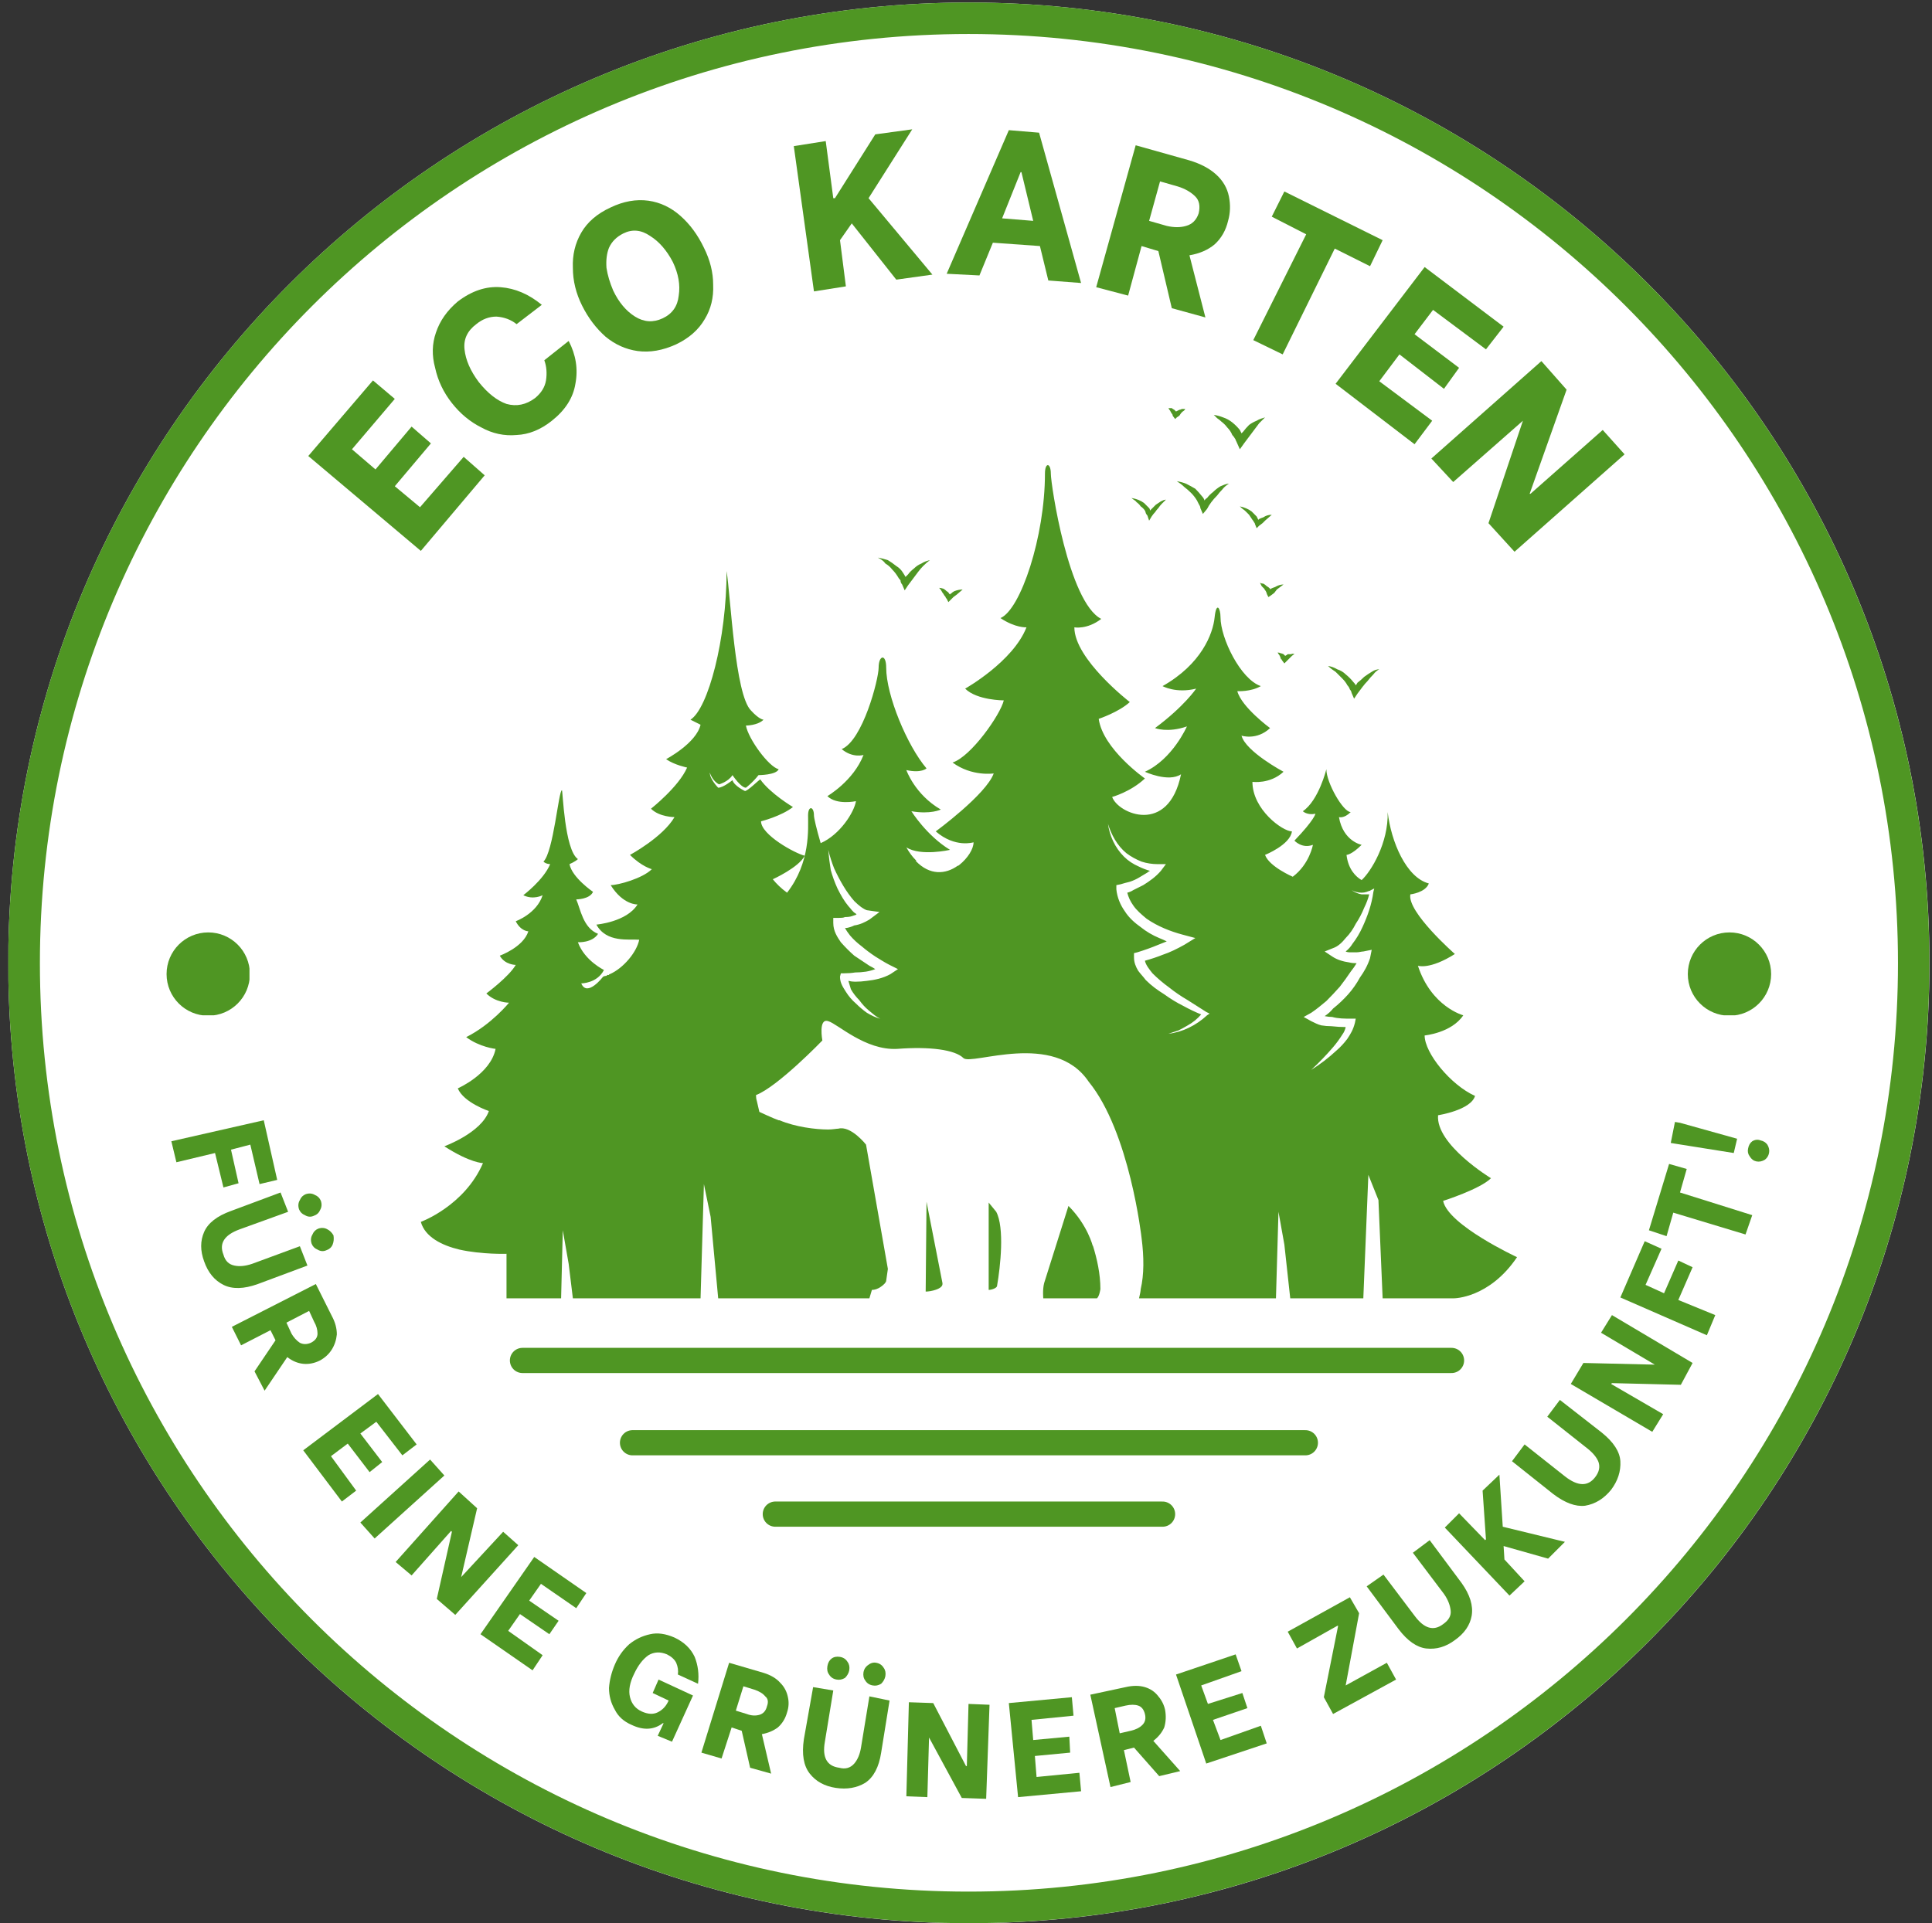 <svg xmlns="http://www.w3.org/2000/svg" viewBox="0 0 230 229" width="230" height="229"><rect x="0" y="0" width="230" height="229" fill="#333333" stroke="none"/><title>2-svg</title><defs><clipPath clipPathUnits="userSpaceOnUse" id="cp1"><path d="m0.98 0.3h228.72v228.72h-228.72z"></path></clipPath><clipPath clipPathUnits="userSpaceOnUse" id="cp2"><path d="m115.34 0.3c-63.16 0-114.36 51.2-114.36 114.36 0 63.16 51.2 114.36 114.36 114.36 63.16 0 114.36-51.2 114.36-114.36 0-63.16-51.2-114.36-114.36-114.36z"></path></clipPath><clipPath clipPathUnits="userSpaceOnUse" id="cp3"><path d="m0.98 0.3h228.71v228.71h-228.71z"></path></clipPath><clipPath clipPathUnits="userSpaceOnUse" id="cp4"><path d="m115.34 0.3c-63.16 0-114.36 51.2-114.36 114.36 0 63.15 51.2 114.35 114.36 114.35 63.15 0 114.35-51.2 114.35-114.35 0-63.16-51.2-114.36-114.35-114.36z"></path></clipPath><clipPath clipPathUnits="userSpaceOnUse" id="cp5"><path d="m19.83 111.03h9.92v9.92h-9.92z"></path></clipPath><clipPath clipPathUnits="userSpaceOnUse" id="cp6"><path d="m24.79 111.03c-2.74 0-4.96 2.22-4.96 4.96 0 2.74 2.22 4.96 4.96 4.96 2.74 0 4.96-2.22 4.96-4.96 0-2.74-2.22-4.96-4.96-4.96z"></path></clipPath><clipPath clipPathUnits="userSpaceOnUse" id="cp7"><path d="m200.93 111.03h9.92v9.92h-9.92z"></path></clipPath><clipPath clipPathUnits="userSpaceOnUse" id="cp8"><path d="m205.89 111.03c-2.74 0-4.96 2.22-4.96 4.96 0 2.74 2.22 4.96 4.96 4.96 2.74 0 4.96-2.22 4.96-4.96 0-2.74-2.22-4.96-4.96-4.96z"></path></clipPath><clipPath clipPathUnits="userSpaceOnUse" id="cp9"><path d="m139 48.56h3v1.44h-3z"></path></clipPath></defs><style>		.s0 { fill: #ffffff } 		.s1 { fill: none;stroke: #4f9623;stroke-width: 7.5 } 		.s2 { fill: #4f9623 } 		.s3 { fill: none;stroke: #4f9623;stroke-linecap: round;stroke-width: 3 } 	</style><g id="Clip-Path" clip-path="url(#cp1)"><g><g id="Clip-Path" clip-path="url(#cp2)"><g><path class="s0" d="m1 0.3h228.7v228.7h-228.7z"></path></g></g></g></g><g id="Clip-Path" clip-path="url(#cp3)"><g><g id="Clip-Path" clip-path="url(#cp4)"><g><path fill-rule="evenodd" class="s1" d="m115.3 0.3c-63.1 0-114.3 51.2-114.3 114.4 0 63.1 51.2 114.3 114.3 114.3 63.2 0 114.4-51.2 114.4-114.3 0-63.2-51.2-114.4-114.4-114.4z"></path></g></g></g></g><g><g><g><path class="s2" d="m29.8 136.3l-2.3 0.6 0.9 4-1.8 0.5-1-4.1-4.6 1.1-0.6-2.5 11-2.5 1.6 7.1-2.1 0.5z"></path></g></g></g><g><g><g><path class="s2" d="m24.3 150.2q-0.7-1.9 0-3.5 0.7-1.6 3.2-2.5l5.9-2.2 0.9 2.3-5.8 2.1q-2.7 1-1.9 3 0.3 1.1 1.3 1.3 0.9 0.2 2.1-0.2l5.7-2.1 0.9 2.3-5.9 2.2q-2.5 0.9-4.1 0.1-1.6-0.8-2.3-2.8zm12.8-2.1q-0.2-0.6 0.1-1.1 0.2-0.5 0.7-0.7 0.6-0.2 1.1 0.1 0.4 0.2 0.7 0.7 0.1 0.6-0.1 1.1-0.2 0.5-0.8 0.7-0.5 0.2-1-0.1-0.5-0.2-0.7-0.7zm-1.5-4.1q-0.2-0.6 0.1-1.1 0.2-0.5 0.7-0.7 0.6-0.2 1.1 0.1 0.5 0.2 0.7 0.7 0.2 0.6-0.1 1.1-0.2 0.5-0.8 0.7-0.5 0.2-1-0.1-0.5-0.2-0.7-0.7z"></path></g></g></g><g><g><g><path fill-rule="evenodd" class="s2" d="m32.8 159.6l-0.6-1.2-3.5 1.8-1.1-2.2 10-5.1 1.9 3.8q0.6 1.1 0.6 2.2-0.1 1-0.6 1.8-0.5 0.8-1.4 1.3-1 0.5-2 0.4-1-0.1-1.9-0.8l-2.7 4-1.2-2.3zm1.3-2.1l0.6 1.3q0.4 0.7 1 1.1 0.6 0.3 1.3 0 0.8-0.4 0.8-1.1 0-0.7-0.4-1.4l-0.6-1.3z"></path></g></g></g><g><g><g>			</g></g></g><g><g><g><path class="s2" d="m44.8 169.3l-1.9 1.4 2.6 3.4-1.5 1.2-2.6-3.4-2 1.5 3 4.1-1.7 1.3-4.6-6.1 8.9-6.7 4.6 6-1.7 1.3z"></path></g></g></g><g><g><g><path class="s2" d="m51.2 173.8l1.7 1.9-8.3 7.5-1.7-1.9z"></path></g></g></g><g><g><g><path class="s2" d="m54.6 177.6l2.2 2-1.9 8.2 5-5.4 1.8 1.6-7.5 8.3-2.2-1.9 1.8-8-0.1-0.1-4.7 5.3-1.9-1.6z"></path></g></g></g><g><g><g><path class="s2" d="m64.4 188.6l-1.4 2 3.5 2.4-1.1 1.6-3.5-2.4-1.4 2 4.1 2.9-1.2 1.8-6.2-4.3 6.4-9.2 6.2 4.3-1.2 1.8z"></path></g></g></g><g><g><g>			</g></g></g><g><g><g><path class="s2" d="m75.2 205.4q-1.4-0.6-2-1.8-0.7-1.2-0.7-2.6 0.1-1.4 0.7-2.8 0.6-1.4 1.7-2.4 1.1-0.9 2.5-1.2 1.3-0.3 2.9 0.4 1.7 0.8 2.4 2.3 0.6 1.5 0.4 3.2l-2.4-1.1q0.1-0.7-0.2-1.4-0.3-0.6-1.1-1-1.2-0.5-2.2 0.1-1 0.7-1.7 2.2-0.8 1.6-0.5 2.8 0.3 1.2 1.4 1.7 1.1 0.5 1.9 0.1 0.8-0.4 1.2-1.2l0.1-0.2-1.9-0.9 0.7-1.6 4.1 1.9-2.5 5.5-1.7-0.7 0.7-1.5h-0.1q-1.6 1.2-3.7 0.2z"></path></g></g></g><g><g><g><path fill-rule="evenodd" class="s2" d="m88.3 206.1l-1.2-0.4-1.2 3.7-2.4-0.7 3.3-10.7 4.1 1.2q1.3 0.4 2 1.2 0.7 0.7 0.9 1.7 0.2 0.9-0.1 1.8-0.3 1.1-1.1 1.8-0.8 0.6-1.9 0.8l1.1 4.7-2.5-0.7zm-0.7-2.4l1.3 0.4q0.8 0.3 1.5 0.1 0.7-0.2 0.9-1 0.3-0.8-0.2-1.2-0.4-0.5-1.3-0.8l-1.3-0.4z"></path></g></g></g><g><g><g><path class="s2" d="m99.5 212.9q-2-0.3-3.1-1.7-1.1-1.4-0.7-4.1l1.1-6.2 2.4 0.4-1 6.1q-0.5 2.8 1.7 3.1 1.1 0.3 1.8-0.5 0.6-0.7 0.8-1.9l1-6.1 2.4 0.5-1 6.2q-0.4 2.6-1.9 3.6-1.5 0.9-3.5 0.6zm4.4-12.2q-0.6-0.1-0.9-0.6-0.3-0.4-0.2-1 0.1-0.5 0.5-0.8 0.5-0.4 1-0.3 0.6 0.1 0.9 0.6 0.3 0.4 0.2 1-0.1 0.5-0.5 0.9-0.5 0.3-1 0.2zm-4.3-0.7q-0.6-0.1-0.9-0.6-0.3-0.4-0.2-1 0.1-0.6 0.5-0.9 0.4-0.3 1-0.2 0.6 0.1 0.9 0.6 0.3 0.4 0.2 1-0.1 0.5-0.5 0.9-0.5 0.3-1 0.2z"></path></g></g></g><g><g><g><path class="s2" d="m108.2 202.7l2.9 0.1 3.9 7.5h0.1l0.2-7.4 2.5 0.1-0.4 11.2-2.9-0.1-3.9-7.2-0.2 7.1-2.5-0.1z"></path></g></g></g><g><g><g><path class="s2" d="m122.8 204.8l0.2 2.4 4.3-0.4 0.1 1.9-4.2 0.4 0.2 2.5 5.1-0.5 0.2 2.2-7.5 0.7-1.1-11.2 7.5-0.7 0.2 2.2z"></path></g></g></g><g><g><g><path fill-rule="evenodd" class="s2" d="m135 208.1l-1.2 0.3 0.8 3.8-2.4 0.6-2.4-11 4.2-0.9q1.3-0.3 2.3 0 1 0.3 1.6 1.1 0.6 0.7 0.8 1.6 0.2 1.1-0.1 2.1-0.4 0.9-1.3 1.6l3.2 3.6-2.5 0.6zm-1.7-1.7l1.3-0.3q0.9-0.2 1.4-0.7 0.5-0.5 0.3-1.3-0.2-0.8-0.8-1-0.6-0.2-1.5 0l-1.3 0.3z"></path></g></g></g><g><g><g><path class="s2" d="m143 200.7l0.8 2.2 4.1-1.3 0.6 1.8-4.1 1.4 0.9 2.4 4.8-1.7 0.7 2.1-7.2 2.4-3.6-10.6 7.1-2.4 0.7 2z"></path></g></g></g><g><g><g>			</g></g></g><g><g><g><path class="s2" d="m157.6 202.1l1.7-8.5h-0.1l-4.8 2.7-1.1-2 7.4-4.1 1.1 1.9-1.6 8.6 4.9-2.7 1.1 2-7.5 4.1z"></path></g></g></g><g><g><g><path class="s2" d="m173.2 195.3q-1.6 1.2-3.4 1-1.7-0.2-3.3-2.3l-3.8-5.1 2-1.4 3.7 4.9q1.7 2.3 3.4 1 1-0.7 0.9-1.6-0.1-1-0.8-2l-3.7-4.9 2-1.5 3.8 5.1q1.5 2.1 1.2 3.9-0.3 1.7-2 2.9z"></path></g></g></g><g><g><g><path class="s2" d="m172 181.9l1.7-1.7 3.1 3.2 0.1-0.1-0.4-5.8 2-1.9 0.4 6.2 7.4 1.8-2 2-5.3-1.5 0.1 1.6 2.4 2.6-1.8 1.7z"></path></g></g></g><g><g><g><path class="s2" d="m191.8 177.4q-1.3 1.6-3.1 1.9-1.7 0.2-3.8-1.4l-4.9-3.9 1.5-2 4.8 3.8q2.3 1.8 3.6 0.1 0.7-0.9 0.4-1.8-0.3-0.8-1.3-1.6l-4.8-3.8 1.5-2 5 3.9q2.1 1.7 2.2 3.4 0.1 1.8-1.1 3.4z"></path></g></g></g><g><g><g><path class="s2" d="m187 164.8l1.5-2.5 8.5 0.2-6.4-3.8 1.3-2.1 9.6 5.7-1.4 2.6-8.2-0.2-0.1 0.1 6.2 3.6-1.3 2.1z"></path></g></g></g><g><g><g><path class="s2" d="m195.9 153l2.2 1 1.7-3.9 1.7 0.8-1.7 3.9 4.4 1.8-1 2.4-10.3-4.5 2.9-6.7 2 0.9z"></path></g></g></g><g><g><g><path class="s2" d="m200.8 139.2l-0.8 2.8 8.6 2.7-0.8 2.3-8.6-2.6-0.8 2.8-2.1-0.7 2.4-7.9z"></path></g></g></g><g><g><g><path class="s2" d="m199.5 136.2l-0.6-0.1 0.5-2.5 0.6 0.1 6.8 1.9-0.4 1.7zm11.1 1.1q-0.1 0.5-0.5 0.8-0.5 0.3-1 0.2-0.5-0.1-0.8-0.6-0.3-0.4-0.2-0.9 0.1-0.6 0.5-0.9 0.5-0.3 1-0.1 0.5 0.1 0.8 0.5 0.3 0.5 0.2 1z"></path></g></g></g><g><g><g><path class="s2" d="m41.9 53.5l2.8 2.4 4.3-5.1 2.3 2-4.3 5.1 3 2.5 5.2-6 2.5 2.2-7.6 9-13.4-11.3 7.7-9 2.6 2.2z"></path></g></g></g><g><g><g><path class="s2" d="m65.7 50.1q-2 1.6-4.2 1.7-2.2 0.2-4.2-0.9-2-1-3.5-2.9-1.5-1.9-2-4.2-0.6-2.2 0.1-4.2 0.7-2.1 2.6-3.7 2.5-1.9 5.1-1.7 2.6 0.2 4.9 2.1l-3 2.3q-1-0.8-2.4-0.9-1.3 0-2.4 0.9-1.6 1.2-1.4 3 0.2 1.9 1.7 3.9 1.6 2 3.3 2.6 1.8 0.5 3.4-0.7 1.1-0.9 1.3-2.1 0.2-1.3-0.2-2.4l2.9-2.3q1.3 2.5 0.8 5.1-0.4 2.5-2.8 4.4z"></path></g></g></g><g><g><g><path fill-rule="evenodd" class="s2" d="m80.5 41q-2.4 1.1-4.6 0.8-2.1-0.3-3.8-1.7-1.7-1.5-2.8-3.7-1.1-2.2-1.1-4.5-0.1-2.3 1-4.2 1.1-1.9 3.5-3 2.3-1.1 4.5-0.8 2.1 0.3 3.8 1.8 1.7 1.5 2.8 3.8 1.1 2.2 1.1 4.4 0.1 2.3-1 4.1-1.1 1.9-3.4 3zm-1.6-3.1q1.7-0.8 1.9-2.7 0.3-1.9-0.7-4-1.1-2.1-2.7-3.1-1.6-1.1-3.2-0.3-1.2 0.6-1.7 1.7-0.4 1-0.3 2.4 0.2 1.3 0.8 2.7 1 2.1 2.6 3.1 1.6 1 3.3 0.2z"></path></g></g></g><g><g><g>			</g></g></g><g><g><g><path class="s2" d="m94.5 17.4l3.8-0.6 0.9 6.8h0.2l4.8-7.6 4.4-0.6-5.2 8.2 7.6 9.1-4.3 0.6-5.3-6.7-1.4 2 0.7 5.5-3.8 0.6z"></path></g></g></g><g><g><g><path fill-rule="evenodd" class="s2" d="m123.8 29.3l-5.6-0.4-1.6 3.9-3.9-0.2 7.4-17.1 3.6 0.3 5 17.9-3.9-0.3zm-0.8-3l-1.4-5.8h-0.1l-2.2 5.5z"></path></g></g></g><g><g><g><path fill-rule="evenodd" class="s2" d="m137.9 29.9l-2-0.6-1.6 5.9-3.8-1 4.7-16.9 6.4 1.8q2 0.6 3.2 1.7 1.2 1.1 1.5 2.6 0.3 1.5-0.1 2.9-0.4 1.7-1.6 2.8-1.2 1-3 1.3l1.9 7.4-4-1.1zm-1.1-3.6l2.1 0.6q1.3 0.3 2.3 0 1.1-0.3 1.5-1.5 0.3-1.3-0.4-2-0.8-0.8-2.1-1.2l-2.1-0.6z"></path></g></g></g><g><g><g><path class="s2" d="m163.1 31.7l-4.2-2.1-6.2 12.6-3.5-1.7 6.3-12.6-4.1-2.1 1.5-3 11.7 5.8z"></path></g></g></g><g><g><g><path class="s2" d="m170.6 36.9l-2.2 2.9 5.3 4-1.8 2.5-5.3-4.1-2.4 3.2 6.3 4.7-2.1 2.8-9.4-7.2 10.6-13.9 9.4 7.1-2.1 2.7z"></path></g></g></g><g><g><g><path class="s2" d="m183.5 43l3 3.4-4.4 12.4h0.1l8.6-7.6 2.6 2.9-13.1 11.6-3.1-3.4 4.1-12.2-8.3 7.3-2.6-2.8z"></path></g></g></g><g id="Clip-Path" clip-path="url(#cp5)"><g><g id="Clip-Path" clip-path="url(#cp6)"><g><path class="s2" d="m19.8 111h9.9v9.9h-9.9z"></path></g></g></g></g><g id="Clip-Path" clip-path="url(#cp7)"><g><g id="Clip-Path" clip-path="url(#cp8)"><g><path class="s2" d="m200.9 111h10v9.9h-10z"></path></g></g></g></g><path class="s2" d="m110.3 143.1l-0.1 10.7c0.6 0 2-0.3 2-0.9q0-0.1 0-0.1z"></path><path class="s2" d="m117.7 143.2v10.4c0.3 0 1-0.2 1-0.5 0.4-2.3 0.9-6.9-0.1-8.8z"></path><path fill-rule="evenodd" class="s2" d="m180.6 149.7c-3.3 4.9-7.5 4.9-7.5 4.9h-8.5l-0.5-11.7-1.2-3-0.6 14.7h-8.7l-0.7-6.4-0.7-3.9-0.3 10.3h-16.3c0.1-0.4 0.2-0.9 0.2-1.1 0.4-1.7 0.4-3.8 0.1-6.1 0 0-1.4-12.6-6.3-18.6-4.1-6.1-13.9-1.9-14.9-2.8-1-1-4-1.4-7.9-1.1-3.8 0.2-7.1-3-8.2-3.3-1.2-0.4-0.7 2.3-0.7 2.3 0 0-5.3 5.5-7.9 6.5q0 0.4 0.1 0.7l0.3 1.3c0 0 1.7 0.8 2.3 1q0 0 0 0 0.1 0 0.1 0c1.9 0.8 4.3 1.1 5.8 1.1 0.5 0 1-0.1 1.2-0.1 1.5-0.4 3.3 1.9 3.3 1.9l2.6 14.8-0.2 1.4c0 0.2-0.3 0.5-0.6 0.7-0.4 0.3-0.8 0.4-1.1 0.4l-0.3 1h-18l-0.9-9.7-0.8-3.9-0.4 13.6h-15.2l-0.5-4.1-0.7-4-0.2 8.1h-6.5v-5.3c0 0-2.9 0.1-5.6-0.5-2.1-0.5-4.1-1.5-4.6-3.3 0 0 5.2-1.9 7.4-7 0 0-1.5 0-4.6-2 0 0 4.4-1.6 5.3-4.2 0 0-3-1-3.7-2.7 0 0 3.9-1.7 4.5-4.7 0 0-1.9-0.2-3.5-1.4 3-1.5 5.1-4.1 5.1-4.1 0 0-1.6 0-2.7-1.1 0 0 2.7-2 3.5-3.4 0 0-1.3 0-1.9-1.1 0 0 2.8-1 3.4-2.9 0 0-0.9 0-1.5-1.2 0 0 2.5-0.9 3.2-3.1 0 0-1.1 0.6-2.3 0 0 0 2.4-1.8 3.2-3.7 0 0-0.5 0-0.8-0.3 1.2-1.2 1.8-8.5 2.2-8.5 0.1 0 0.3 7.1 1.9 8.2-0.3 0.3-1 0.6-1 0.6 0.3 1.6 2.8 3.3 2.8 3.3-0.4 0.9-2 0.9-2 0.9 0.5 1.1 0.8 3.4 2.6 4.1-0.7 1.1-2.4 1-2.4 1 0.8 2.2 3.1 3.3 3.1 3.3-0.8 1.6-2.7 1.6-2.7 1.6 0.7 1.7 2.6-0.8 2.6-0.8q0.2-0.1 0.4-0.1 0 0 0.1-0.1 0.1 0 0.2 0 0-0.1 0.1-0.1c1.6-0.7 3.2-2.6 3.5-4.1-1.2-0.1-3.9 0.4-5.1-1.8 0 0 3.6-0.3 4.9-2.4 0 0-1.7 0.1-3.2-2.3 0.9 0 3.8-0.8 4.9-1.9 0 0-1.2-0.3-2.6-1.7 0 0 3.9-2.1 5.3-4.5 0 0-1.8 0-2.8-1 0 0 3.3-2.6 4.3-4.9 0 0-1.5-0.3-2.5-1 0 0 3.6-1.9 4.1-4.1 0 0 0 0-1.2-0.6 2.1-1.3 4.3-9.6 4.3-17.7 0.5 3.2 1 14.7 2.9 16.6 1 1.1 1.5 1.1 1.5 1.1-0.7 0.7-2.1 0.7-2.1 0.7 0.3 1.6 2.7 4.9 3.9 5.2-0.3 0.7-2.4 0.7-2.4 0.7-0.7 0.9-1.5 1.5-1.5 1.5-0.6 0-1.6-1.5-1.6-1.5-0.5 0.8-1.6 1.1-1.6 1.1-0.8-0.4-1.1-1.4-1.1-1.4 0 0.8 1 1.8 1 1.8 0.6 0 1.7-0.9 1.7-0.9 0.2 0.7 1.5 1.3 1.5 1.3 0.4-0.1 1.4-1.1 1.8-1.4 1.2 1.7 3.9 3.3 3.9 3.3-1.4 1.1-3.8 1.7-3.8 1.7 0 1.6 4 3.8 5.2 4.1-0.7 1.4-3.8 2.8-3.8 2.8 0.4 0.5 1 1.1 1.7 1.6 2.8-3.6 2.5-7.6 2.5-9.2 0-1.2 0.7-1.1 0.7 0 0 0.3 0.3 1.6 0.8 3.3 2.3-1 4-3.7 4.2-5 0 0-2.3 0.5-3.4-0.6 0 0 3.1-1.8 4.3-4.9 0 0-1.3 0.4-2.6-0.7 2.5-1 4.4-8.3 4.4-9.7 0-1.5 0.9-1.7 0.9 0 0 3.3 2.5 9.3 4.8 12 0 0-0.6 0.6-2.4 0.2 0 0 1 2.9 4.1 4.7 0 0-1.2 0.6-3.5 0.2 0 0 1.8 2.9 4.6 4.6 0 0-3.5 0.8-5.2-0.3q0.5 0.9 1.1 1.5 0 0 0.1 0.1h-0.1c1.7 1.8 3.6 1.6 5 0.6q0.1 0 0.2-0.1c1-0.8 1.7-1.9 1.7-2.7 0 0-2.2 0.7-4.5-1.3 0 0 6-4.4 6.9-6.9 0 0-2.6 0.4-4.9-1.3 2.2-0.7 5.7-5.7 6.1-7.4 0 0-3.2 0-4.6-1.4 0 0 5.7-3.2 7.3-7.3 0 0-1.3 0.1-3.1-1.1 2.4-1 5.3-9.7 5.3-17.2 0-1.4 0.7-1.3 0.7 0 0 1.3 2.1 15.3 6 17.3-1.7 1.3-3.2 1-3.2 1 0 3.8 6.6 8.9 6.6 8.9-1.3 1.2-3.7 2-3.7 2 0.5 3.6 5.5 7.1 5.5 7.1-1.7 1.6-3.9 2.2-3.9 2.2 0.7 2 6.7 4.6 8.2-2.7-1.5 1-4.3-0.3-4.3-0.3 3.3-1.5 5-5.4 5-5.4-2.3 0.8-3.8 0.2-3.8 0.2 3.5-2.6 4.9-4.7 4.9-4.7-2.4 0.6-4-0.3-4-0.3 4.6-2.6 6-6.2 6.2-8.2 0.2-1.9 0.7-1.1 0.7 0 0 2.5 2.4 7.4 4.8 8.2-1.2 0.7-2.8 0.6-2.8 0.6 0.5 1.9 3.9 4.4 3.9 4.4-1.6 1.5-3.4 0.9-3.4 0.9 0.5 1.9 5 4.3 5 4.3-1.6 1.5-3.7 1.2-3.7 1.2 0 3.3 3.6 5.9 4.7 5.9-0.2 1.6-3.2 2.8-3.2 2.8 0.5 1.4 3.3 2.6 3.3 2.6 2-1.5 2.4-3.8 2.4-3.8-1.3 0.5-2.2-0.5-2.2-0.5 2.4-2.5 2.5-3.2 2.5-3.2-1 0.2-1.5-0.3-1.5-0.3 1.9-1.3 2.8-5 2.8-5 0 1.6 2 5.1 2.9 5.1-0.8 0.8-1.4 0.6-1.4 0.6 0.5 2.9 2.7 3.3 2.7 3.3-1.2 1.2-1.8 1.2-1.8 1.2 0.2 1.7 1.1 2.6 1.8 3 1.1-1 3.2-4.4 3.1-8.1 0.4 3.5 2.2 7.8 4.9 8.5-0.4 1.1-2.2 1.3-2.2 1.3-0.4 2.1 5.3 7.1 5.3 7.1-3 1.9-4.4 1.4-4.4 1.4 1.6 4.9 5.4 5.9 5.4 5.9-1.4 2.1-4.6 2.4-4.6 2.4 0 2.1 3.1 5.9 6 7.2-0.5 1.7-4.4 2.3-4.4 2.3-0.3 3.5 6.3 7.5 6.3 7.5-1.3 1.3-5.7 2.7-5.7 2.7 0.6 2.9 8.8 6.7 8.8 6.7zm-36.6-29l-0.4-0.2q-1.1-0.7-2.2-1.4-1.2-0.7-2.2-1.5-1.1-0.8-2-1.7c-0.4-0.5-0.8-1-0.9-1.5q1.1-0.3 2.1-0.7c0.9-0.3 1.7-0.7 2.6-1.2l1.3-0.8-1.5-0.4c-1.5-0.4-3-1-4.3-1.9-0.6-0.5-1.2-1-1.6-1.6q-0.5-0.7-0.7-1.5 0.4-0.1 0.7-0.3 0.6-0.3 1.2-0.6c0.8-0.5 1.5-1 2.1-1.7l0.6-0.8h-1c-0.6 0-1.3-0.1-1.9-0.3q-1-0.4-1.8-1c-1.1-0.9-1.8-2.2-2.2-3.5 0.2 1.4 0.8 2.8 1.9 3.9 0.5 0.5 1.1 0.9 1.8 1.2q0.6 0.3 1.3 0.5-0.2 0.1-0.3 0.2-0.5 0.3-1 0.6-0.5 0.3-1.1 0.5c-0.4 0.1-0.8 0.2-1.1 0.3l-0.5 0.1v0.5c0.1 1 0.5 1.9 1 2.6 0.5 0.8 1.2 1.4 1.9 1.9q1 0.8 2.2 1.3 0.5 0.2 0.9 0.4-0.5 0.2-1 0.4-1.2 0.5-2.5 0.9l-0.4 0.1v0.5c0 0.6 0.2 1.1 0.5 1.6 0.3 0.4 0.6 0.7 0.9 1.1 0.7 0.7 1.4 1.2 2.2 1.7q1.1 0.8 2.3 1.4 1.1 0.6 2.1 1-0.7 0.8-1.6 1.3-0.5 0.3-1.1 0.6-0.6 0.2-1.2 0.4c1.7-0.2 3.3-1 4.6-2.2zm-29.4-17.7h-0.3q0.1 0 0.3 0zm-7.7 12.4l-1-0.5c-0.6-0.3-1.2-0.7-1.7-1q-0.9-0.6-1.6-1.2-0.8-0.6-1.4-1.3-0.4-0.5-0.6-0.9 0.1 0 0.2 0 0.5-0.1 0.9-0.3c0.7-0.1 1.3-0.4 1.8-0.7l1.2-0.9-1.4-0.2c-0.2 0-0.5-0.2-0.8-0.4q-0.4-0.3-0.8-0.7-0.7-0.8-1.3-1.8-0.6-1-1.1-2.1-0.4-1-0.7-2.2 0.1 1.2 0.3 2.4 0.3 1.1 0.8 2.2c0.4 0.8 0.8 1.5 1.3 2.1 0.3 0.3 0.5 0.7 0.9 0.9q0 0.1 0.1 0.1-0.3 0.1-0.6 0.2-0.3 0.1-0.8 0.1c-0.2 0.1-0.5 0.1-0.7 0.1h-0.7v0.6c0 1 0.5 1.7 0.9 2.3q0.8 0.9 1.6 1.6 0.9 0.6 1.8 1.2 0.4 0.2 0.7 0.4-0.5 0.2-1.1 0.3-0.7 0.1-1.3 0.1-0.6 0.1-1.3 0.1h-0.4l-0.1 0.4c0 0.8 0.4 1.3 0.7 1.8q0.5 0.8 1.2 1.4 0.6 0.6 1.3 1.1c0.5 0.3 1.1 0.6 1.6 0.7-0.5-0.2-0.9-0.6-1.4-1q-0.6-0.5-1.1-1.2-0.6-0.6-1-1.3c-0.1-0.3-0.2-0.7-0.3-1q0.4 0.1 0.8 0.1 0.7 0 1.4-0.1c0.9-0.1 1.9-0.3 2.8-0.8zm56.7-9.6l-0.4 0.2c-0.1 0.1-0.3 0.1-0.5 0.2q-0.3 0.1-0.6 0.1-0.6 0-1.2-0.3 0.6 0.4 1.2 0.5 0.3 0 0.7 0 0.1 0 0.2 0-0.2 0.8-0.6 1.6-0.4 1-1 1.9c-0.3 0.6-0.7 1.2-1.2 1.7-0.4 0.5-0.9 1-1.5 1.2l-1 0.4 0.9 0.6c0.6 0.4 1.3 0.6 2 0.7q0.4 0.1 0.9 0.1-0.3 0.5-0.7 1-0.6 0.9-1.3 1.8-0.8 0.9-1.6 1.7c-0.6 0.5-1.2 1-1.8 1.4l-0.9 0.5 0.9 0.5c0.4 0.2 0.8 0.4 1.2 0.5q0.6 0.1 1.2 0.1 0.9 0.1 1.7 0.1-0.1 0.5-0.4 0.9-0.5 0.8-1.1 1.5-1.2 1.4-2.6 2.7 1.6-1 3-2.3 0.7-0.6 1.3-1.4c0.4-0.6 0.7-1.1 0.9-1.9l0.1-0.5h-0.6c-0.7 0-1.5 0-2.2-0.2q-0.4 0-0.9-0.1 0.6-0.4 1-0.9 1-0.8 1.8-1.7 0.8-0.9 1.4-2c0.5-0.7 0.9-1.4 1.2-2.3l0.2-1-1 0.2c-0.2 0-0.5 0.1-0.8 0.1q-0.4 0-0.8 0-0.3 0-0.5-0.1 0.5-0.4 0.8-0.9 0.7-0.9 1.2-2c0.6-1.3 1.1-2.7 1.3-4.2z"></path><path class="s2" d="m130.1 148.4c0 0-0.6-2.5-2.9-4.8l-2.9 9.2c-0.2 0.8-0.1 1.8-0.1 1.8h6.4c0.3-0.3 0.4-1.1 0.4-1.1 0-1.8-0.4-3.6-0.9-5.2q0 0.1 0 0.1z"></path><path class="s2" d="m137.6 60.1q-0.3 0.3-0.5 0.5-0.1 0.1-0.2 0.2 0-0.2-0.1-0.3-0.3-0.3-0.6-0.6c-0.4-0.3-0.9-0.5-1.5-0.6 0.2 0.2 0.5 0.3 0.6 0.5q0.3 0.2 0.5 0.5 0.3 0.2 0.5 0.5 0.1 0.2 0.1 0.3 0.1 0.2 0.2 0.3l0.2 0.6 0.3-0.5q0.2-0.3 0.4-0.5 0.2-0.3 0.4-0.5 0.2-0.3 0.4-0.5 0.3-0.3 0.5-0.5c-0.2 0-0.4 0.1-0.6 0.2q-0.3 0.2-0.6 0.4z"></path><path class="s2" d="m150.6 62l0.8-0.7c-0.4 0-0.7 0.1-1 0.3q-0.3 0.1-0.5 0.2 0 0-0.1 0.1-0.1-0.2-0.2-0.4-0.3-0.3-0.6-0.6c-0.4-0.3-0.9-0.5-1.4-0.6q0.3 0.3 0.6 0.5 0.2 0.2 0.5 0.5 0.2 0.3 0.4 0.6 0.1 0.1 0.2 0.3 0.1 0.1 0.1 0.2l0.2 0.5 0.3-0.3 0.4-0.3z"></path><path class="s2" d="m151.8 69.9q-0.3 0.1-0.5 0.2 0 0-0.1 0.1 0-0.1 0-0.1-0.2-0.2-0.4-0.3-0.2-0.2-0.4-0.3-0.2 0-0.4-0.1 0.1 0.2 0.2 0.4 0.2 0.2 0.3 0.3 0.1 0.2 0.2 0.3 0 0.1 0.1 0.2c0 0 0 0.1 0 0.1l0.2 0.4 0.3-0.2 0.4-0.3 0.3-0.4 0.8-0.6q-0.5 0-1 0.3z"></path><path class="s2" d="m113.2 70.7q-0.1 0-0.1 0.1-0.1-0.1-0.1-0.1-0.1-0.2-0.3-0.3-0.2-0.2-0.4-0.3-0.3-0.1-0.5-0.1 0.2 0.2 0.3 0.4 0.1 0.2 0.2 0.3 0.1 0.2 0.2 0.3 0.1 0.1 0.1 0.2 0.1 0.1 0.1 0.1l0.2 0.4 0.3-0.3 0.3-0.3 0.4-0.3 0.7-0.6q-0.5 0-1 0.2-0.2 0.1-0.4 0.3z"></path><path class="s2" d="m153.3 77.9q-0.1 0.1-0.3 0.2-0.1-0.1-0.2-0.2-0.2-0.1-0.3-0.1-0.2-0.1-0.4-0.1 0.1 0.2 0.2 0.3l0.1 0.2 0.1 0.3q0.1 0 0.1 0.1 0 0 0 0l0.3 0.4 0.2-0.2 0.2-0.2 0.3-0.3q0.1-0.1 0.2-0.2 0.1-0.1 0.3-0.2-0.2-0.1-0.4 0-0.2 0-0.4 0z"></path><g id="Clip-Path" clip-path="url(#cp9)"><g><path class="s2" d="m140.4 49.5l0.2-0.3q0.1-0.1 0.2-0.2 0.2-0.1 0.3-0.3-0.2 0-0.4 0-0.2 0.1-0.3 0.1-0.2 0.1-0.4 0.2-0.1-0.1-0.2-0.2-0.2-0.1-0.3-0.2-0.2 0-0.4 0 0.1 0.2 0.2 0.3l0.1 0.2 0.2 0.3q0 0 0 0.1 0 0 0 0l0.3 0.4 0.2-0.2z"></path></g></g><path class="s2" d="m144.4 58.6q-0.4 0.3-0.7 0.7-0.2 0.1-0.3 0.3-0.1-0.3-0.3-0.5-0.4-0.5-0.8-0.9-0.5-0.3-1.1-0.6-0.5-0.2-1.1-0.3c0.3 0.2 0.6 0.4 0.9 0.7q0.4 0.3 0.8 0.7 0.4 0.4 0.7 0.9 0.1 0.2 0.2 0.4c0.1 0.2 0.2 0.3 0.2 0.5l0.3 0.7 0.5-0.6q0.2-0.4 0.5-0.8 0.3-0.4 0.7-0.8 0.3-0.4 0.6-0.7 0.3-0.4 0.8-0.7c-0.4 0-0.7 0.2-1 0.3q-0.5 0.3-0.9 0.7z"></path><path class="s2" d="m108.8 67.7q-0.4 0.3-0.7 0.7-0.1 0.1-0.3 0.3-0.1-0.2-0.3-0.5-0.3-0.5-0.8-0.8-0.5-0.4-1-0.7-0.6-0.2-1.2-0.3c0.4 0.2 0.7 0.4 0.9 0.7q0.5 0.3 0.8 0.7 0.4 0.4 0.7 0.9 0.1 0.2 0.3 0.4c0 0.2 0.1 0.4 0.2 0.5l0.3 0.7 0.4-0.6q0.3-0.4 0.6-0.8 0.3-0.4 0.6-0.8 0.3-0.4 0.6-0.7 0.4-0.4 0.8-0.7c-0.4 0.1-0.7 0.2-1 0.4q-0.5 0.2-0.9 0.6z"></path><path class="s2" d="m163.3 80q-0.5 0.3-0.9 0.6-0.4 0.4-0.8 0.7-0.1 0.2-0.2 0.3-0.1-0.2-0.3-0.4-0.4-0.5-0.9-0.9-0.4-0.4-1-0.6-0.5-0.3-1.1-0.4c0.3 0.3 0.6 0.5 0.9 0.7q0.4 0.4 0.8 0.8 0.4 0.4 0.6 0.8 0.2 0.2 0.3 0.5c0.1 0.1 0.2 0.3 0.2 0.4l0.3 0.7 0.4-0.6q0.3-0.4 0.6-0.8 0.3-0.4 0.6-0.7 0.3-0.4 0.7-0.8 0.3-0.4 0.7-0.6c-0.3 0-0.6 0.1-0.9 0.3z"></path><path class="s2" d="m148.1 52.8q0.3-0.4 0.6-0.8 0.3-0.4 0.6-0.8 0.3-0.4 0.6-0.8 0.3-0.3 0.7-0.7c-0.3 0.1-0.7 0.2-1 0.4q-0.5 0.2-0.9 0.5-0.4 0.4-0.7 0.8-0.1 0.1-0.2 0.2-0.1-0.2-0.2-0.4-0.4-0.5-0.9-0.9-0.5-0.4-1.1-0.6-0.5-0.2-1.1-0.3 0.1 0.1 0.2 0.2 0.1 0.1 0.2 0.2 0.3 0.2 0.5 0.4 0.4 0.3 0.7 0.7 0.4 0.4 0.6 0.9 0.2 0.2 0.3 0.4 0.1 0.1 0.1 0.2 0.1 0.2 0.1 0.2l0.4 0.9z"></path><path fill-rule="evenodd" class="s3" d="m62.2 162h110.6"></path><path fill-rule="evenodd" class="s3" d="m75.3 171.8h80.1"></path><path fill-rule="evenodd" class="s3" d="m92.3 180.3h46.1"></path></svg>